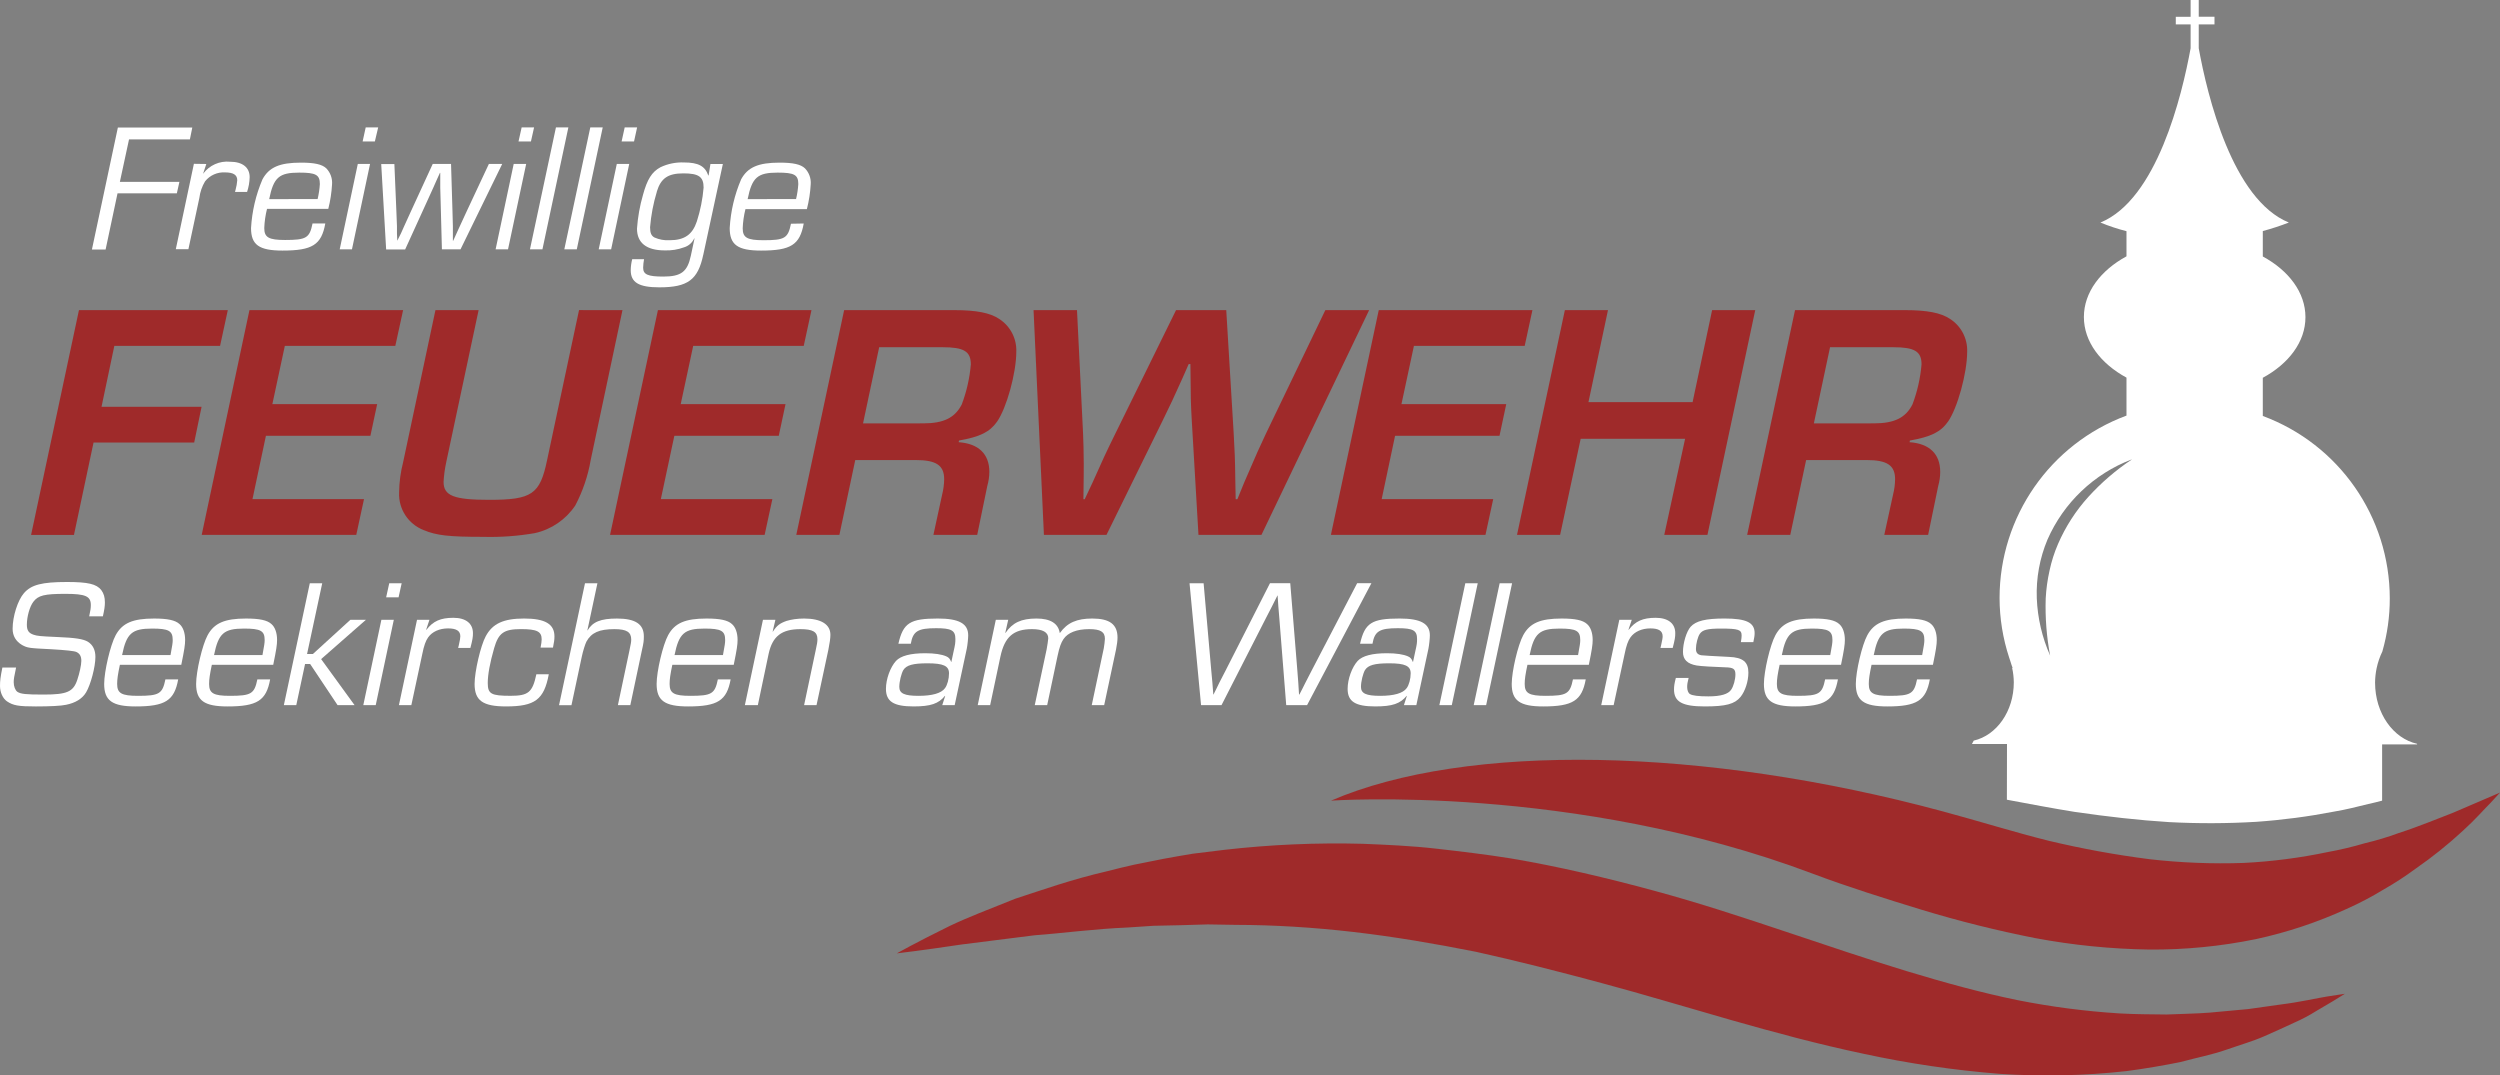 <svg xmlns="http://www.w3.org/2000/svg" id="Ebene_1" viewBox="0 0 200 86.035"><rect x="0" y="0" width="200" height="86.035" fill="#808080" stroke="none"/><defs><style>      .st0 {        isolation: isolate;      }      .st1 {        fill: #9f2a2a;      }      .st2 {        fill: #fff;      }    </style></defs><path class="st1" d="M187.588,79.505l-1.026.632-1.25.737c-.569.359-1.165.675-1.782.943-.705.334-1.511.696-2.405,1.09s-1.928.687-3.023,1.072-2.359.632-3.664.985c-1.337.27-2.785.522-4.319.724-3.365.372-6.757.446-10.136.22-3.661-.29-7.298-.826-10.887-1.603-3.637-.765-7.191-1.727-10.676-2.721s-6.92-2.034-10.314-2.945-6.737-1.768-10.035-2.496c-3.321-.66-6.586-1.214-9.801-1.585s-6.371-.563-9.398-.568l-2.253-.037-2.194.064-2.139.046-2.061.137c-2.748.115-5.203.458-7.465.623l-5.835.737c-3.233.485-5.185.71-5.185.71,0,0,1.475-.834,4.227-2.189,1.374-.66,3.174-1.351,5.235-2.176,2.139-.696,4.543-1.557,7.374-2.208.696-.183,1.415-.353,2.157-.522l2.29-.458c.788-.147,1.591-.287,2.409-.421l2.537-.311c3.67-.419,7.364-.579,11.056-.481,1.933.078,3.911.165,5.876.389s3.943.458,5.927.774c3.925.66,7.763,1.58,11.473,2.583s7.209,2.166,10.571,3.288,6.581,2.217,9.659,3.151,6.027,1.74,8.872,2.322c2.694.536,5.42.891,8.162,1.063,1.292.073,2.542.069,3.756.087,1.195-.055,2.363-.064,3.453-.151l3.082-.284,2.601-.366c1.612-.202,2.904-.513,3.774-.65l1.356-.206.001.001Z"></path><path class="st1" d="M196.217,65.032c-1.218.458-2.652,1.076-4.337,1.617-.876.323-1.771.592-2.679.806-.98.29-1.976.527-2.982.71-2.215.466-4.463.757-6.723.87-2.514.087-5.03-.013-7.53-.298-2.721-.348-5.421-.842-8.088-1.479-2.748-.687-5.537-1.562-8.446-2.345-19.144-5.171-38.142-5.519-48.951-.861,0,0,19.41-1.374,38.564,5.853,2.785,1.049,5.73,1.969,8.702,2.881,2.983.906,6.01,1.661,9.068,2.263,3.01.564,6.062.87,9.123.916,2.872.021,5.738-.26,8.551-.838,2.491-.54,4.915-1.347,7.232-2.409,1.025-.456,2.02-.977,2.977-1.562.876-.499,1.722-1.049,2.533-1.649,1.339-.926,2.611-1.945,3.806-3.05,1.012-.916,1.704-1.731,2.212-2.23l.751-.82s-1.411.609-3.783,1.626l0-.001Z"></path><path class="st2" d="M190.005,54.617c.004-.388.045-.774.124-1.154.097-.464.251-.915.458-1.342.397-1.38.598-2.809.595-4.246-.002-6.511-4.054-12.333-10.158-14.597v-3.055c2.075-1.127,3.412-2.876,3.412-4.85s-1.337-3.728-3.412-4.855v-2.034c.707-.189,1.402-.416,2.084-.682-4.511-1.832-6.517-10.131-7.209-13.942v-1.91h1.26v-.609h-1.26V-0h-.65v1.342h-1.186v.609h1.186v1.91c-.696,3.811-2.702,12.1-7.214,13.942.677.28,1.374.511,2.084.692v2.011c-2.07,1.127-3.408,2.881-3.408,4.855s1.337,3.724,3.408,4.85v3.037c-6.103,2.265-10.153,8.087-10.154,14.597.003,1.62.263,3.229.769,4.768.041.101.073.211.105.316.032.105.105.339.169.504h-.037c.084.379.129.766.133,1.154,0,2.317-1.374,4.241-3.206,4.662l-.142.27h2.803l-.009,4.461.002-.002c1.832.344,3.664.692,5.436.976,2.583.376,5.102.664,7.534.815,2.327.123,4.659.116,6.985-.023,2.083-.146,4.156-.418,6.206-.815.971-.16,1.869-.394,2.748-.609.385-.082.747-.174,1.108-.27v-4.502h2.798v-.046c-1.91-.421-3.362-2.441-3.362-4.887ZM170.532,36.768c-1.276.85-2.442,1.855-3.472,2.991-1.006,1.113-1.822,2.383-2.418,3.76-.296.684-.524,1.396-.678,2.125-.164.731-.267,1.474-.307,2.221-.05,1.535.068,3.071.353,4.58-.641-1.446-1.003-3-1.067-4.58-.06-1.61.233-3.214.856-4.699,1.295-2.953,3.72-5.262,6.733-6.412v.014Z"></path><path class="st1" d="M8.12,32.546h8.006l-.591,2.858H7.483l-1.566,7.388h-3.43l3.829-17.981h11.908l-.618,2.858h-8.459l-1.026,4.878-.001-.001Z"></path><path class="st1" d="M21.787,32.33h8.386l-.54,2.533h-8.359l-1.076,5.07h8.922l-.618,2.858h-12.366l3.82-17.981h12.293l-.623,2.858h-8.839l-.998,4.662h-.002Z"></path><path class="st1" d="M49.798,24.81l-2.537,11.968c-.218,1.279-.637,2.516-1.241,3.664-.754,1.124-1.912,1.915-3.233,2.208-1.361.236-2.742.335-4.122.298-2.748,0-3.746-.11-4.768-.54-1.238-.478-2.031-1.693-1.969-3.018.011-.819.12-1.634.325-2.427l2.583-12.155h3.453l-2.588,12.155c-.115.524-.187,1.058-.215,1.594,0,1.104.834,1.429,3.637,1.429,3.426,0,4.072-.431,4.64-3.156l2.56-12.023,3.476.005-.001-.002Z"></path><path class="st1" d="M54.456,32.33h8.386l-.54,2.533h-8.354l-1.081,5.07h8.922l-.618,2.858h-12.366l3.829-17.981h12.284l-.618,2.858h-8.844l-.998,4.662h-.002Z"></path><path class="st1" d="M67.532,24.81h8.817c1.75,0,2.858.215,3.582.701.887.568,1.409,1.562,1.374,2.615,0,1.722-.783,4.53-1.539,5.606-.591.838-1.374,1.214-3.046,1.511l-.027.133c1.589.11,2.455.943,2.455,2.372-.003.383-.059.763-.165,1.131l-.806,3.911h-3.504l.701-3.233c.101-.397.154-.804.16-1.214,0-1.108-.618-1.539-2.29-1.539h-4.823l-1.269,5.986h-3.449l3.829-17.981v.001ZM73.866,33.869c1.644,0,2.533-.458,3.073-1.511.39-1.03.635-2.109.728-3.206,0-1.049-.563-1.374-2.263-1.374h-5.07l-1.292,6.096,4.823-.005h.001Z"></path><path class="st1" d="M100.916,42.791h-5.038l-.54-9.22c-.078-1.429-.078-1.566-.105-4.447h-.137l-.485,1.104c-.751,1.672-.943,2.075-1.562,3.343l-4.53,9.22h-5.006l-.829-17.981h3.476l.485,9.865c.027.673.055,1.539.055,2.4s0,.811-.027,2.858h.105l.623-1.324c.916-2.047.998-2.235,1.832-3.934l4.85-9.865h4.017l.595,9.865c.082,1.566.105,1.754.133,3.934l.027,1.324h.137l.54-1.324c.994-2.317,1.264-2.908,1.75-3.934l4.745-9.865h3.504s-8.615,17.981-8.615,17.981Z"></path><path class="st1" d="M112.114,32.33h8.386l-.54,2.533h-8.354l-1.072,5.07h8.922l-.618,2.858h-12.366l3.829-17.981h12.293l-.618,2.858h-8.862l-.998,4.662h-.002Z"></path><path class="st1" d="M136.594,42.791h-3.453l1.667-7.685h-8.354l-1.644,7.685h-3.449l3.829-17.981h3.449l-1.562,7.36h8.331l1.562-7.36h3.449l-3.824,17.981h-.001Z"></path><path class="st1" d="M143.602,24.81h8.812c1.754,0,2.858.215,3.586.701.887.569,1.409,1.562,1.374,2.615,0,1.722-.779,4.53-1.534,5.606-.595.838-1.374,1.214-3.046,1.511l-.027.133c1.589.11,2.45.943,2.45,2.372-.001.383-.055.763-.16,1.131l-.806,3.911h-3.508l.705-3.233c.101-.397.154-.804.16-1.214,0-1.108-.623-1.539-2.29-1.539h-4.827l-1.269,5.986h-3.449l3.829-17.981v.001ZM149.922,33.869c1.644,0,2.533-.458,3.073-1.511.39-1.03.635-2.109.728-3.206,0-1.049-.568-1.374-2.267-1.374h-5.052l-1.296,6.096,4.814-.005h0Z"></path><path class="st2" d="M9.59,14.551h4.763l-.206.916h-4.745l-.953,4.493h-1.095l2.075-9.755h5.954l-.192.948h-4.869l-.733,3.398h.001Z"></path><path class="st2" d="M16.506,13.117l-.261.788h0c.499-.682,1.321-1.05,2.162-.966.998,0,1.566.458,1.566,1.232-.009.402-.079.8-.206,1.182h-.966l.046-.174c.068-.249.113-.503.133-.76,0-.426-.307-.627-.98-.627-.616-.034-1.209.232-1.594.714-.245.407-.401.861-.458,1.333l-.875,4.095h-1.008l1.447-6.829.994.014v-.002Z"></path><path class="st2" d="M26.023,17.88c-.307,1.708-1.035,2.166-3.426,2.166-1.869,0-2.514-.458-2.514-1.8.077-1.344.387-2.664.916-3.902.527-.966,1.374-1.333,3.073-1.333,1.081,0,1.695.133,2.034.458.327.34.494.803.458,1.273-.037.665-.138,1.324-.302,1.969h-4.901c-.127.502-.201,1.017-.22,1.534,0,.747.353.953,1.667.953,1.695,0,1.96-.16,2.194-1.319h1.021v.001ZM25.409,15.925c.094-.394.154-.796.179-1.2,0-.747-.325-.916-1.653-.916-1.608,0-2.047.38-2.4,2.121l3.875-.005h-.001Z"></path><path class="st2" d="M28.157,19.946h-.98l1.447-6.829h.98l-1.447,6.829ZM29.99,11.317h-.98l.247-1.127h.998l-.266,1.127h.001Z"></path><path class="st2" d="M36.846,19.946h-1.493l-.101-3.788-.032-1.15v-1.177h-.027l-.266.586-.261.591-.527,1.159-1.727,3.788h-1.521l-.394-6.829h1.053l.16,3.783.046,1.177v.586l.027.586h0l.293-.586.261-.586.54-1.186,1.74-3.783h1.466l.115,3.783.032,1.186v1.172h.027l.426-.939c.16-.348.394-.861.655-1.42l1.772-3.783h1.067l-3.334,6.829.003.001Z"></path><path class="st2" d="M40.643,19.946h-.994l1.447-6.829h.998l-1.452,6.829h.001ZM42.475,11.317h-.994l.252-1.127h.994l-.252,1.127Z"></path><path class="st2" d="M43.395,19.946h-.998l2.079-9.755h.994s-2.075,9.755-2.075,9.755Z"></path><path class="st2" d="M46.143,19.946h-.998l2.079-9.755h.994s-2.075,9.755-2.075,9.755Z"></path><path class="st2" d="M48.891,19.946h-.994l1.447-6.829h.994l-1.447,6.829ZM50.723,11.317h-.994l.247-1.127h.994l-.247,1.127Z"></path><path class="st2" d="M56.261,20.381c-.426,2.006-1.232,2.606-3.513,2.606-1.649,0-2.29-.394-2.29-1.374.005-.297.045-.592.119-.879h.948c-.044.226-.068.456-.073.687,0,.54.38.705,1.608.705,1.434,0,1.933-.38,2.208-1.672l.293-1.374h-.027c-.155.34-.449.597-.806.705-.495.183-1.021.267-1.548.247-1.461,0-2.221-.6-2.221-1.74.064-.917.225-1.824.481-2.707.334-1.227.701-1.832,1.401-2.208.584-.276,1.227-.407,1.873-.38,1.154,0,1.695.293,1.947,1.04h.027l.147-.916h.994l-1.566,7.259-.002.001ZM52.546,15.343c-.28.923-.462,1.873-.54,2.835,0,.458.101.687.348.82.381.169.797.245,1.214.22,1.2,0,1.832-.458,2.18-1.507.282-.877.463-1.784.54-2.702,0-.861-.38-1.14-1.621-1.14s-1.8.403-2.121,1.456c0,0,0,.018,0,.018Z"></path><path class="st2" d="M64.298,17.88c-.307,1.708-1.035,2.166-3.408,2.166-1.869,0-2.514-.458-2.514-1.8.077-1.344.387-2.664.916-3.902.527-.966,1.374-1.333,3.073-1.333,1.081,0,1.695.133,2.034.458.327.34.494.803.458,1.273-.037.671-.14,1.337-.307,1.988h-4.914c-.127.502-.201,1.017-.22,1.534,0,.747.353.953,1.667.953,1.695,0,1.96-.16,2.194-1.319l1.021-.018ZM63.685,15.925c.094-.394.154-.796.179-1.2,0-.747-.325-.916-1.653-.916-1.608,0-2.047.38-2.4,2.121l3.875-.005h-.001Z"></path><g class="st0"><g class="st0"><path class="st2" d="M7.135,49.307c.102-.468.131-.658.131-.907,0-.702-.424-.892-2.017-.892-1.696,0-2.193.117-2.588.644-.292.394-.512,1.184-.512,1.828,0,.453.146.672.556.804.278.088.468.117,1.857.176,1.477.058,2.105.161,2.471.38.395.249.6.658.6,1.213,0,.804-.38,2.222-.746,2.837-.307.512-.863.848-1.608.994-.395.088-1.301.131-2.412.131-1.389,0-1.813-.073-2.31-.409-.336-.234-.556-.717-.556-1.228,0-.409.029-.687.19-1.477h1.096c-.161.746-.19.95-.19,1.17,0,.336.117.644.293.775.278.175.658.219,2.105.219,1.871,0,2.368-.219,2.69-1.184.175-.512.322-1.199.322-1.506,0-.366-.117-.585-.395-.717-.166-.078-.834-.151-2.003-.219-1.813-.088-1.901-.102-2.339-.336-.497-.293-.76-.731-.76-1.301,0-.994.409-2.281.906-2.851.585-.673,1.433-.892,3.45-.892,1.667,0,2.354.161,2.734.643.205.278.292.57.292.994,0,.307-.044.585-.161,1.111h-1.096Z"></path></g><g class="st0"><path class="st2" d="M14.255,54.351c-.307,1.696-1.038,2.164-3.406,2.164-1.871,0-2.515-.468-2.515-1.798,0-1.009.497-3.129.921-3.903.526-.965,1.36-1.331,3.07-1.331,1.082,0,1.696.131,2.032.439.292.248.453.716.453,1.272,0,.38-.058.775-.307,1.988h-4.912c-.161.76-.219,1.155-.219,1.535,0,.746.351.95,1.667.95,1.696,0,1.959-.161,2.193-1.316,0,0,1.023,0,1.023,0ZM13.641,52.406c.146-.79.176-.98.176-1.199,0-.746-.322-.921-1.652-.921-1.608,0-2.047.38-2.398,2.12,0,0,3.874,0,3.874,0Z"></path></g><g class="st0"><path class="st2" d="M21.611,54.351c-.307,1.696-1.038,2.164-3.406,2.164-1.871,0-2.515-.468-2.515-1.798,0-1.009.497-3.129.921-3.903.526-.965,1.36-1.331,3.07-1.331,1.082,0,1.696.131,2.032.439.292.248.453.716.453,1.272,0,.38-.058.775-.307,1.988h-4.912c-.161.76-.219,1.155-.219,1.535,0,.746.351.95,1.667.95,1.696,0,1.959-.161,2.193-1.316,0,0,1.023,0,1.023,0ZM20.997,52.406c.146-.79.176-.98.176-1.199,0-.746-.322-.921-1.652-.921-1.608,0-2.047.38-2.398,2.12,0,0,3.874,0,3.874,0Z"></path></g><g class="st0"><path class="st2" d="M24.564,52.319h.468l2.997-2.734h1.243l-3.582,3.143,2.676,3.684h-1.36l-2.193-3.29h-.409l-.702,3.29h-.994l2.076-9.752h.994l-1.213,5.658-.001.001Z"></path></g><g class="st0"><path class="st2" d="M30.058,56.412h-.994l1.447-6.828h.994l-1.447,6.828ZM31.886,47.786h-.994l.248-1.126h.994l-.248,1.126Z"></path></g><g class="st0"><path class="st2" d="M34.356,49.585l-.263.789.015.015c.541-.702,1.14-.965,2.163-.965.994,0,1.565.454,1.565,1.228,0,.307-.029.512-.205,1.184h-.98l.044-.175c.102-.468.131-.614.131-.76,0-.424-.307-.629-.98-.629-.687,0-1.272.263-1.594.717-.19.263-.336.658-.468,1.331l-.877,4.093h-.994l1.448-6.828h.995Z"></path></g><g class="st0"><path class="st2" d="M43.903,53.941c-.38,2.032-1.111,2.573-3.421,2.573-1.857,0-2.515-.468-2.515-1.798,0-.98.483-3.07.892-3.816.541-1.009,1.418-1.418,3.07-1.418,1.681,0,2.427.439,2.427,1.433,0,.263-.029.453-.117.891h-.994c.058-.307.088-.482.088-.658,0-.628-.38-.819-1.652-.819-1.374,0-1.798.307-2.149,1.521-.336,1.169-.512,2.12-.512,2.792,0,.877.278,1.023,1.828,1.023,1.418,0,1.754-.278,2.061-1.725h.994v.001Z"></path></g><g class="st0"><path class="st2" d="M46.989,50.433h.015c.409-.687,1.053-.95,2.354-.95,1.476,0,2.149.453,2.149,1.418,0,.365-.015.512-.161,1.155l-.921,4.357h-.994l.921-4.357c.117-.556.146-.717.146-.892,0-.599-.366-.833-1.345-.833-1.213,0-1.842.278-2.237.994-.102.204-.278.746-.38,1.243l-.819,3.845h-.994l2.076-9.752h.994s-.804,3.772-.804,3.772Z"></path><path class="st2" d="M58.451,54.351c-.307,1.696-1.038,2.164-3.406,2.164-1.871,0-2.515-.468-2.515-1.798,0-1.009.497-3.129.921-3.903.526-.965,1.36-1.331,3.07-1.331,1.082,0,1.696.131,2.032.439.292.248.453.716.453,1.272,0,.38-.058.775-.307,1.988h-4.912c-.161.76-.219,1.155-.219,1.535,0,.746.351.95,1.667.95,1.696,0,1.959-.161,2.193-1.316,0,0,1.023,0,1.023,0ZM57.837,52.406c.146-.79.176-.98.176-1.199,0-.746-.322-.921-1.652-.921-1.608,0-2.047.38-2.398,2.12,0,0,3.874,0,3.874,0Z"></path><path class="st2" d="M62.032,49.585l-.219.936.015.015c.307-.483.556-.673,1.096-.863.395-.117.863-.19,1.404-.19,1.36,0,2.105.468,2.105,1.301,0,.278-.058.658-.161,1.184l-.95,4.445h-.994l.921-4.357c.117-.512.146-.731.146-.921,0-.585-.366-.804-1.36-.804-1.506,0-2.237.57-2.544,1.974l-.863,4.108h-1.038l1.447-6.828h.995Z"></path><path class="st2" d="M71.871,51.5c.38-1.667.936-2.018,3.158-2.018,1.696,0,2.427.409,2.427,1.345,0,.249-.058.804-.117,1.082l-.965,4.503h-.994l.234-.731-.015-.015c-.512.628-1.141.848-2.515.848-1.594,0-2.208-.395-2.208-1.404,0-.789.351-1.74.804-2.237.38-.41,1.17-.614,2.339-.614.746,0,1.316.088,1.681.248.205.088.307.205.395.454l.015-.015.175-.819c.131-.57.146-.702.146-1.009,0-.687-.322-.862-1.535-.862-1.462,0-1.857.234-2.032,1.243h-.994l.001.001ZM72.266,53.605c-.161.278-.322.921-.322,1.345,0,.526.409.717,1.535.717,1.096,0,1.828-.205,2.12-.614.19-.249.322-.746.322-1.184,0-.599-.453-.804-1.725-.804-1.155,0-1.682.146-1.93.541v-.001Z"></path><path class="st2" d="M80.657,49.585l-.234,1.038.015.014c.556-.819,1.257-1.155,2.485-1.155,1.111,0,1.74.395,1.857,1.155h.015c.585-.819,1.345-1.155,2.588-1.155,1.389,0,2.018.468,2.018,1.521,0,.248-.044.585-.117.95l-.95,4.459h-.994l.965-4.561c.029-.146.088-.614.088-.746,0-.556-.351-.775-1.257-.775-.994,0-1.71.278-2.061.804-.19.278-.322.643-.468,1.33l-.833,3.948h-.994l.95-4.459c.044-.219.131-.804.131-.892,0-.482-.439-.731-1.301-.731-1.477,0-2.193.614-2.529,2.208l-.819,3.874h-.994l1.447-6.828h.994l-.002.001Z"></path></g><g class="st0"><path class="st2" d="M104.564,56.412h-1.667l-.556-7.018-.073-.877-.029-.439-.03-.438h-.014l-.22.438-.219.439-.453.877-3.582,7.018h-1.637l-.921-9.752h1.126l.614,7.003.088.95c.015.146.015.19.073.95h.015l.234-.468.234-.483.483-.936,3.567-7.018h1.623l.57,7.018.073.95.029.468.03.468h.029l.249-.483.234-.468.497-.965,3.64-6.989h1.141l-5.146,9.752-.002.003Z"></path></g><g class="st0"><path class="st2" d="M108.804,51.5c.38-1.667.936-2.018,3.158-2.018,1.696,0,2.427.409,2.427,1.345,0,.249-.059.804-.117,1.082l-.965,4.503h-.994l.234-.731-.014-.015c-.512.628-1.141.848-2.515.848-1.594,0-2.208-.395-2.208-1.404,0-.789.351-1.74.804-2.237.38-.41,1.17-.614,2.339-.614.746,0,1.316.088,1.681.248.205.088.307.205.395.454l.015-.015.175-.819c.131-.57.146-.702.146-1.009,0-.687-.322-.862-1.535-.862-1.462,0-1.857.234-2.032,1.243h-.994v.001ZM109.199,53.605c-.161.278-.322.921-.322,1.345,0,.526.409.717,1.535.717,1.096,0,1.828-.205,2.12-.614.19-.249.322-.746.322-1.184,0-.599-.454-.804-1.725-.804-1.155,0-1.682.146-1.93.541v-.001Z"></path><path class="st2" d="M116.143,56.412h-.994l2.076-9.752h.994l-2.076,9.752Z"></path><path class="st2" d="M118.891,56.412h-.994l2.076-9.752h.994l-2.076,9.752Z"></path><path class="st2" d="M126.859,54.351c-.307,1.696-1.038,2.164-3.406,2.164-1.871,0-2.515-.468-2.515-1.798,0-1.009.497-3.129.921-3.903.526-.965,1.36-1.331,3.07-1.331,1.082,0,1.696.131,2.032.439.292.248.453.716.453,1.272,0,.38-.059.775-.307,1.988h-4.912c-.161.76-.22,1.155-.22,1.535,0,.746.351.95,1.667.95,1.696,0,1.959-.161,2.193-1.316h1.024ZM126.245,52.406c.146-.79.175-.98.175-1.199,0-.746-.322-.921-1.652-.921-1.608,0-2.047.38-2.398,2.12h3.875Z"></path></g><g class="st0"><path class="st2" d="M130.541,49.585l-.263.789.015.015c.541-.702,1.14-.965,2.163-.965.995,0,1.565.454,1.565,1.228,0,.307-.029.512-.205,1.184h-.98l.044-.175c.103-.468.131-.614.131-.76,0-.424-.307-.629-.98-.629-.687,0-1.272.263-1.593.717-.19.263-.336.658-.468,1.331l-.878,4.093h-.994l1.447-6.828h.996Z"></path></g><g class="st0"><path class="st2" d="M139.271,51.368c.044-.278.059-.38.059-.526,0-.468-.249-.556-1.667-.556-1.067,0-1.462.102-1.681.424-.161.234-.307.804-.307,1.199,0,.307.131.454.424.512.156.02.902.064,2.237.131,1.097.044,1.535.41,1.535,1.258,0,.702-.263,1.491-.628,1.944-.468.57-1.17.76-2.866.76-1.784,0-2.456-.365-2.456-1.36,0-.263.03-.468.146-.921h1.023c-.088.336-.117.512-.117.731,0,.249.088.483.219.556.19.131.702.19,1.477.19.98,0,1.594-.175,1.828-.541.19-.278.336-.819.336-1.214,0-.438-.161-.556-.804-.57-.878-.03-1.989-.088-2.295-.146-.746-.131-1.097-.468-1.097-1.082,0-.717.278-1.637.614-2.018.424-.468,1.199-.658,2.705-.658,1.755,0,2.413.322,2.413,1.17,0,.205-.03.365-.102.717h-.996Z"></path><path class="st2" d="M147.034,54.351c-.307,1.696-1.038,2.164-3.406,2.164-1.871,0-2.515-.468-2.515-1.798,0-1.009.497-3.129.921-3.903.526-.965,1.36-1.331,3.07-1.331,1.082,0,1.696.131,2.032.439.292.248.453.716.453,1.272,0,.38-.059.775-.307,1.988h-4.912c-.161.76-.22,1.155-.22,1.535,0,.746.351.95,1.667.95,1.696,0,1.959-.161,2.193-1.316h1.024ZM146.42,52.406c.146-.79.175-.98.175-1.199,0-.746-.322-.921-1.652-.921-1.608,0-2.047.38-2.398,2.12h3.875Z"></path><path class="st2" d="M154.387,54.351c-.307,1.696-1.038,2.164-3.406,2.164-1.871,0-2.515-.468-2.515-1.798,0-1.009.497-3.129.921-3.903.526-.965,1.36-1.331,3.07-1.331,1.082,0,1.696.131,2.032.439.292.248.453.716.453,1.272,0,.38-.059.775-.307,1.988h-4.912c-.161.76-.22,1.155-.22,1.535,0,.746.351.95,1.667.95,1.696,0,1.959-.161,2.193-1.316h1.024ZM153.773,52.406c.146-.79.175-.98.175-1.199,0-.746-.322-.921-1.652-.921-1.608,0-2.047.38-2.398,2.12h3.875Z"></path></g></g></svg>